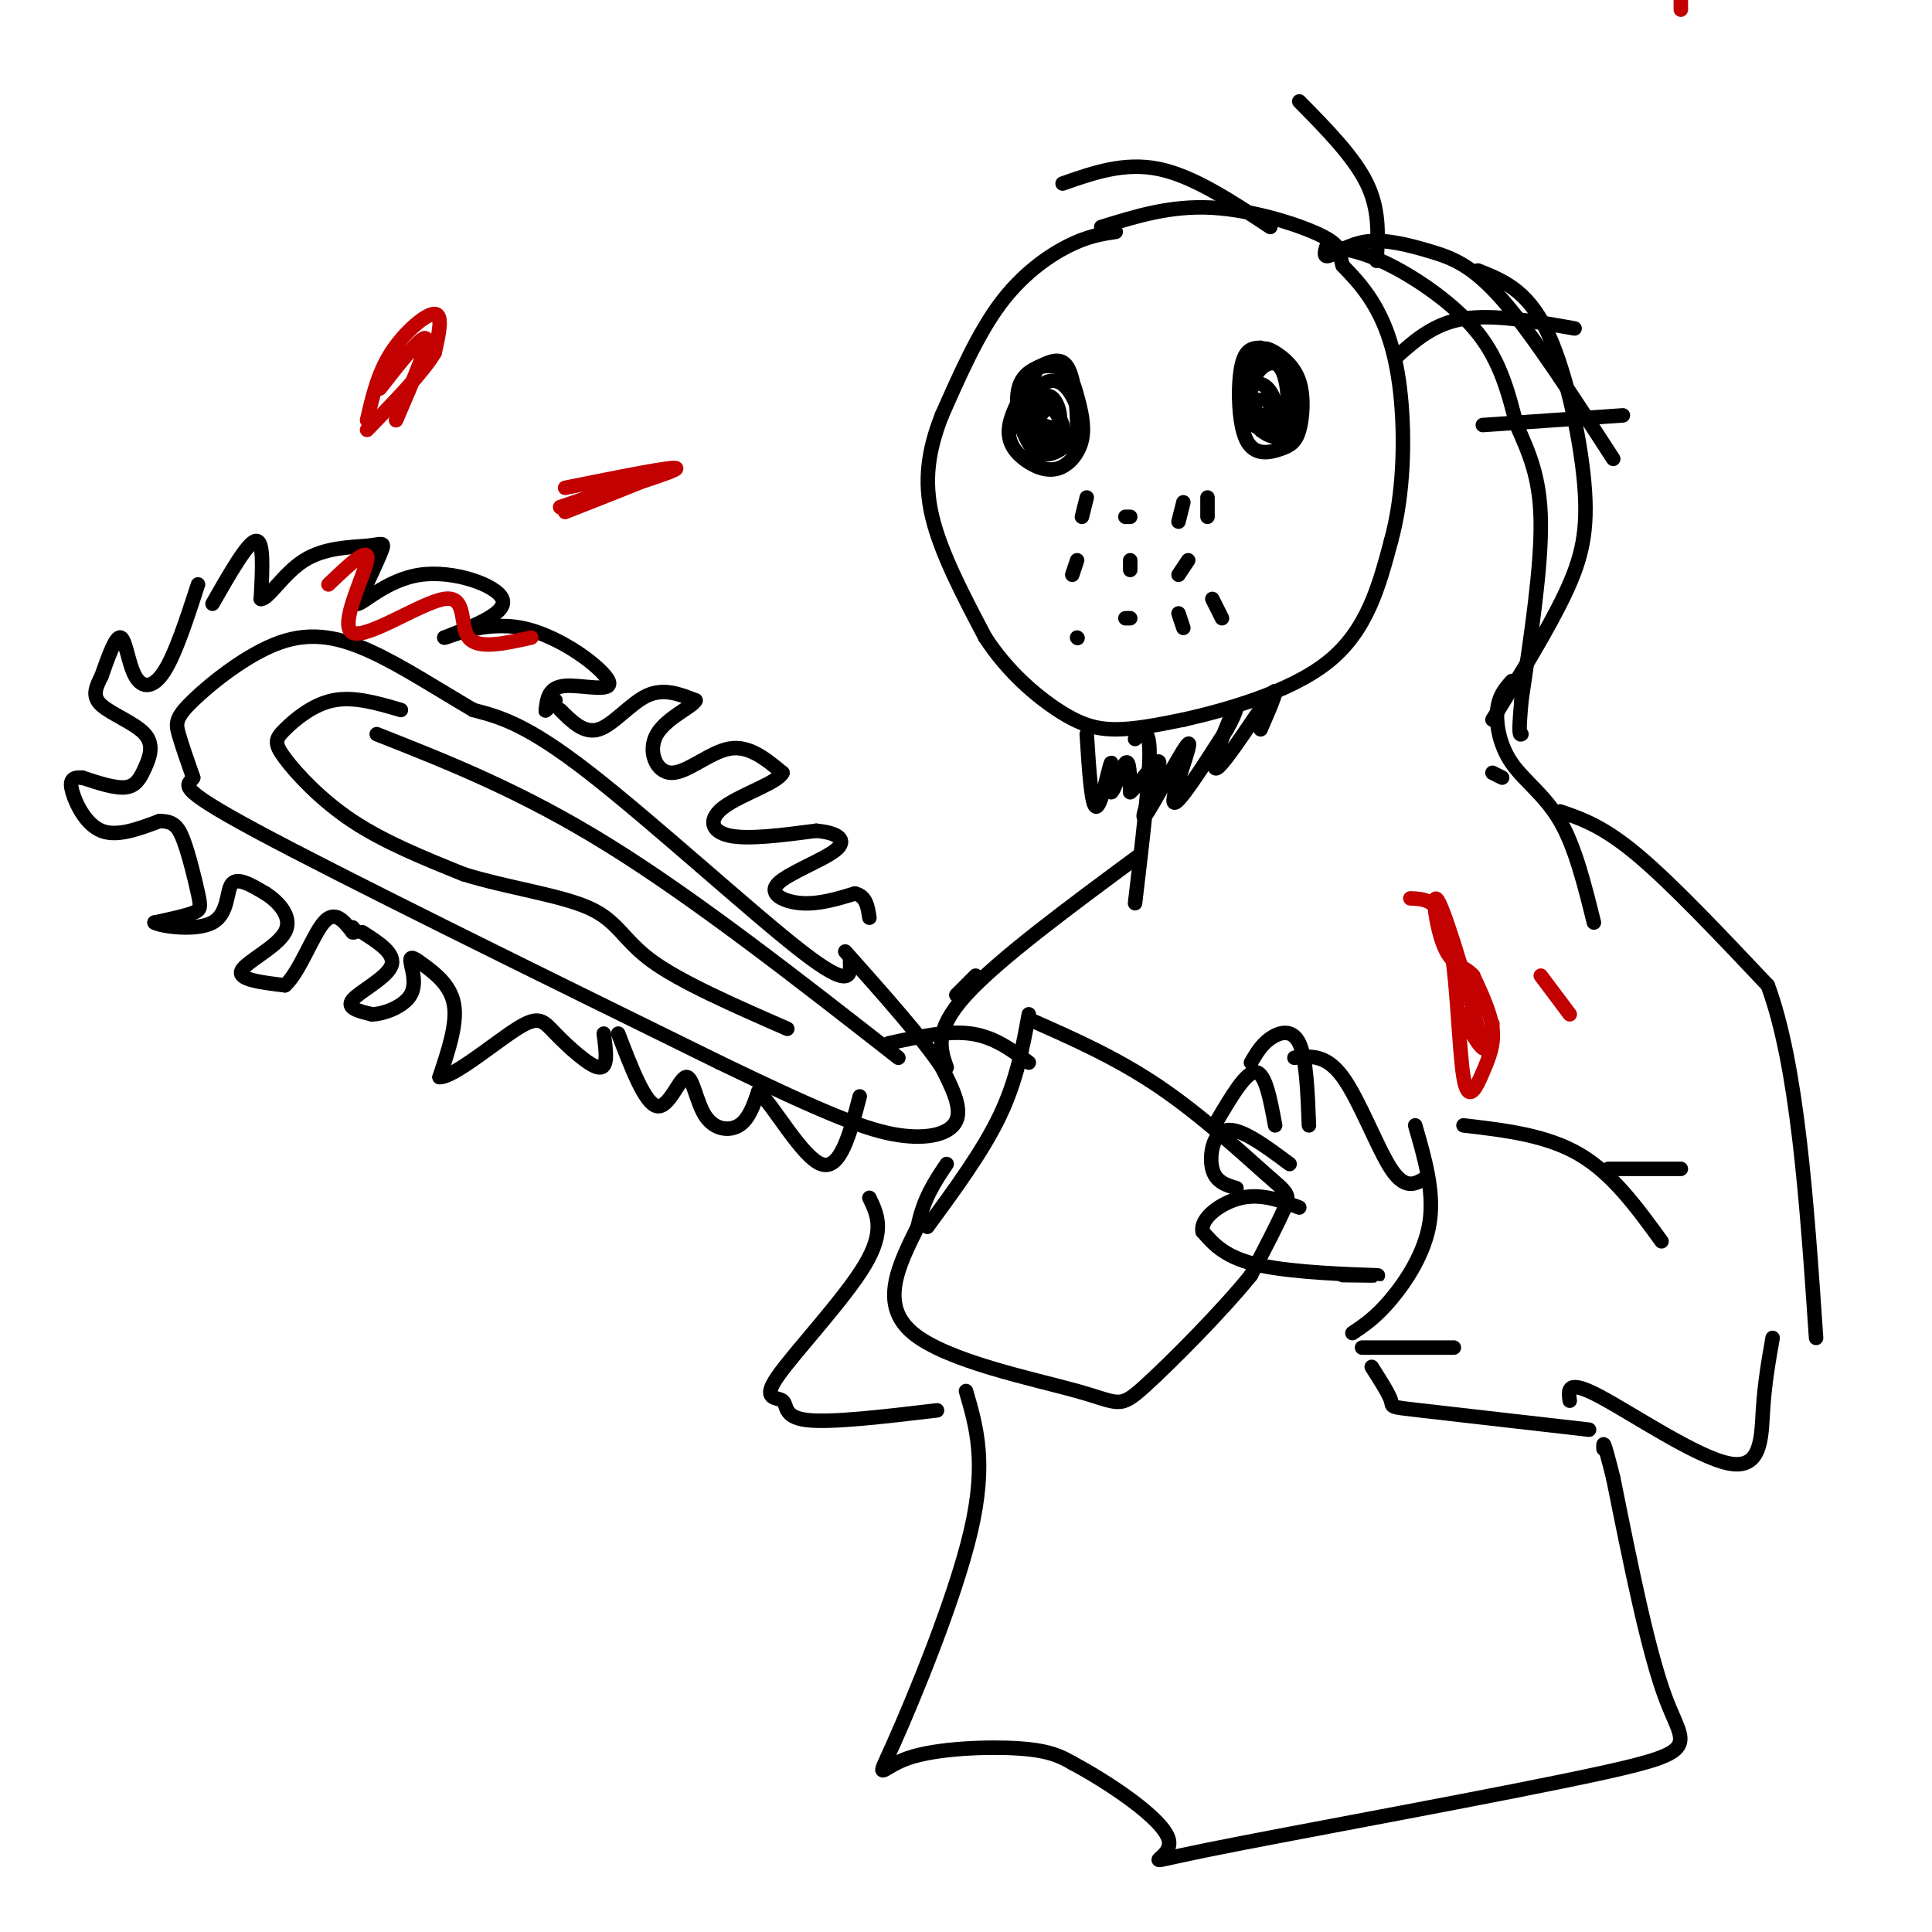 <svg viewBox='0 0 400 400' version='1.1' xmlns='http://www.w3.org/2000/svg' xmlns:xlink='http://www.w3.org/1999/xlink'><g fill='none' stroke='#000000' stroke-width='3' stroke-linecap='round' stroke-linejoin='round'><path d='M231,48c-2.933,0.444 -5.867,0.889 -10,3c-4.133,2.111 -9.467,5.889 -14,12c-4.533,6.111 -8.267,14.556 -12,23'/><path d='M195,86c-2.800,7.133 -3.800,13.467 -2,21c1.800,7.533 6.400,16.267 11,25'/><path d='M204,132c4.548,7.000 10.417,12.000 15,15c4.583,3.000 7.881,4.000 12,4c4.119,0.000 9.060,-1.000 14,-2'/><path d='M245,149c8.267,-1.867 21.933,-5.533 30,-12c8.067,-6.467 10.533,-15.733 13,-25'/><path d='M288,112c2.679,-9.690 2.875,-21.417 2,-30c-0.875,-8.583 -2.821,-14.024 -5,-18c-2.179,-3.976 -4.589,-6.488 -7,-9'/><path d='M278,55c-0.893,-2.345 0.375,-3.708 -4,-6c-4.375,-2.292 -14.393,-5.512 -23,-6c-8.607,-0.488 -15.804,1.756 -23,4'/><path d='M215,76c-2.705,4.373 -5.410,8.745 -6,12c-0.590,3.255 0.935,5.392 3,7c2.065,1.608 4.669,2.685 7,2c2.331,-0.685 4.388,-3.133 5,-6c0.612,-2.867 -0.222,-6.154 -1,-9c-0.778,-2.846 -1.500,-5.250 -4,-6c-2.500,-0.750 -6.778,0.154 -8,4c-1.222,3.846 0.612,10.633 3,13c2.388,2.367 5.331,0.315 7,-1c1.669,-1.315 2.065,-1.892 2,-5c-0.065,-3.108 -0.590,-8.745 -2,-11c-1.410,-2.255 -3.705,-1.127 -6,0'/><path d='M215,76c-1.840,0.779 -3.439,2.726 -4,5c-0.561,2.274 -0.083,4.874 1,7c1.083,2.126 2.770,3.778 5,4c2.230,0.222 5.003,-0.987 6,-3c0.997,-2.013 0.218,-4.832 -1,-7c-1.218,-2.168 -2.874,-3.686 -5,-3c-2.126,0.686 -4.722,3.576 -4,6c0.722,2.424 4.760,4.382 6,3c1.240,-1.382 -0.320,-6.103 -2,-6c-1.680,0.103 -3.480,5.029 -3,7c0.480,1.971 3.240,0.985 6,0'/><path d='M220,89c0.393,-1.274 -1.625,-4.458 -3,-5c-1.375,-0.542 -2.107,1.560 -2,2c0.107,0.440 1.054,-0.780 2,-2'/><path d='M261,72c-1.622,0.067 -3.243,0.133 -4,4c-0.757,3.867 -0.649,11.534 1,15c1.649,3.466 4.841,2.732 7,2c2.159,-0.732 3.287,-1.460 4,-4c0.713,-2.540 1.013,-6.891 0,-10c-1.013,-3.109 -3.337,-4.976 -5,-6c-1.663,-1.024 -2.664,-1.207 -4,0c-1.336,1.207 -3.007,3.802 -3,7c0.007,3.198 1.693,6.998 4,9c2.307,2.002 5.237,2.207 6,-1c0.763,-3.207 -0.641,-9.825 -2,-13c-1.359,-3.175 -2.674,-2.907 -4,-1c-1.326,1.907 -2.663,5.454 -4,9'/><path d='M257,83c1.075,3.579 5.761,8.027 8,6c2.239,-2.027 2.030,-10.528 0,-13c-2.030,-2.472 -5.881,1.085 -6,5c-0.119,3.915 3.493,8.187 5,8c1.507,-0.187 0.909,-4.834 -1,-6c-1.909,-1.166 -5.129,1.148 -5,3c0.129,1.852 3.608,3.244 5,3c1.392,-0.244 0.696,-2.122 0,-4'/><path d='M263,85c-0.651,0.373 -2.278,3.306 -2,4c0.278,0.694 2.459,-0.852 3,-3c0.541,-2.148 -0.560,-4.900 -2,-6c-1.440,-1.100 -3.220,-0.550 -5,0'/><path d='M234,107c0.000,0.000 -1.000,0.000 -1,0'/><path d='M234,116c0.000,0.000 0.000,2.000 0,2'/><path d='M234,128c0.000,0.000 -1.000,0.000 -1,0'/><path d='M245,104c0.000,0.000 -1.000,4.000 -1,4'/><path d='M246,116c0.000,0.000 -2.000,3.000 -2,3'/><path d='M244,127c0.000,0.000 1.000,3.000 1,3'/><path d='M225,103c0.000,0.000 -1.000,4.000 -1,4'/><path d='M223,116c0.000,0.000 -1.000,3.000 -1,3'/><path d='M223,132c0.000,0.000 0.100,0.100 0.1,0.1'/><path d='M250,103c0.000,0.000 0.000,4.000 0,4'/><path d='M251,124c0.000,0.000 2.000,4.000 2,4'/><path d='M275,51c3.667,0.556 7.333,1.111 13,4c5.667,2.889 13.333,8.111 18,14c4.667,5.889 6.333,12.444 8,19'/><path d='M314,88c2.533,5.756 4.867,10.644 5,20c0.133,9.356 -1.933,23.178 -4,37'/><path d='M315,145c-0.667,7.333 -0.333,7.167 0,7'/><path d='M176,199c0.133,2.978 0.267,5.956 -10,-2c-10.267,-7.956 -30.933,-26.844 -44,-37c-13.067,-10.156 -18.533,-11.578 -24,-13'/><path d='M98,147c-7.593,-4.435 -14.576,-9.023 -21,-12c-6.424,-2.977 -12.289,-4.344 -19,-2c-6.711,2.344 -14.268,8.400 -18,12c-3.732,3.600 -3.638,4.743 -3,7c0.638,2.257 1.819,5.629 3,9'/><path d='M40,161c-0.911,1.711 -4.689,1.489 13,11c17.689,9.511 56.844,28.756 96,48'/><path d='M149,220c22.476,10.869 30.667,14.042 37,15c6.333,0.958 10.810,-0.298 12,-3c1.190,-2.702 -0.905,-6.851 -3,-11'/><path d='M195,221c-3.833,-5.833 -11.917,-14.917 -20,-24'/><path d='M44,125c3.667,-6.417 7.333,-12.833 9,-13c1.667,-0.167 1.333,5.917 1,12'/><path d='M54,124c1.469,0.207 4.641,-5.274 9,-8c4.359,-2.726 9.904,-2.695 13,-3c3.096,-0.305 3.742,-0.944 3,1c-0.742,1.944 -2.871,6.472 -5,11'/><path d='M74,125c1.012,0.143 6.042,-5.000 13,-6c6.958,-1.000 15.845,2.143 17,5c1.155,2.857 -5.423,5.429 -12,8'/><path d='M92,132c0.545,0.118 7.909,-3.587 16,-2c8.091,1.587 16.909,8.466 18,11c1.091,2.534 -5.545,0.724 -9,1c-3.455,0.276 -3.727,2.638 -4,5'/><path d='M113,147c-0.333,0.500 0.833,-0.750 2,-2'/><path d='M116,147c2.489,2.489 4.978,4.978 8,4c3.022,-0.978 6.578,-5.422 10,-7c3.422,-1.578 6.711,-0.289 10,1'/><path d='M144,145c-0.290,1.159 -6.016,3.558 -8,7c-1.984,3.442 -0.226,7.927 3,8c3.226,0.073 7.922,-4.265 12,-5c4.078,-0.735 7.539,2.132 11,5'/><path d='M162,160c-0.857,1.988 -8.500,4.458 -12,7c-3.500,2.542 -2.857,5.155 1,6c3.857,0.845 10.929,-0.077 18,-1'/><path d='M169,172c4.463,0.397 6.619,1.890 4,4c-2.619,2.110 -10.013,4.837 -12,7c-1.987,2.163 1.432,3.761 5,4c3.568,0.239 7.284,-0.880 11,-2'/><path d='M177,185c2.333,0.500 2.667,2.750 3,5'/><path d='M41,121c-2.345,7.208 -4.690,14.417 -7,18c-2.310,3.583 -4.583,3.542 -6,1c-1.417,-2.542 -1.976,-7.583 -3,-8c-1.024,-0.417 -2.512,3.792 -4,8'/><path d='M21,140c-1.156,2.327 -2.044,4.146 0,6c2.044,1.854 7.022,3.744 9,6c1.978,2.256 0.956,4.876 0,7c-0.956,2.124 -1.844,3.750 -4,4c-2.156,0.250 -5.578,-0.875 -9,-2'/><path d='M17,161c-2.060,-0.131 -2.708,0.542 -2,3c0.708,2.458 2.774,6.702 6,8c3.226,1.298 7.613,-0.351 12,-2'/><path d='M33,170c2.817,-0.013 3.858,0.955 5,4c1.142,3.045 2.384,8.166 3,11c0.616,2.834 0.604,3.381 -1,4c-1.604,0.619 -4.802,1.309 -8,2'/><path d='M32,191c1.321,0.810 8.625,1.833 12,0c3.375,-1.833 2.821,-6.524 4,-8c1.179,-1.476 4.089,0.262 7,2'/><path d='M55,185c2.631,1.679 5.708,4.875 4,8c-1.708,3.125 -8.202,6.179 -9,8c-0.798,1.821 4.101,2.411 9,3'/><path d='M59,204c2.911,-2.511 5.689,-10.289 8,-13c2.311,-2.711 4.156,-0.356 6,2'/><path d='M73,193c1.000,0.167 0.500,-0.417 0,-1'/><path d='M75,193c3.511,2.244 7.022,4.489 6,7c-1.022,2.511 -6.578,5.289 -8,7c-1.422,1.711 1.289,2.356 4,3'/><path d='M77,210c2.451,-0.022 6.579,-1.578 8,-4c1.421,-2.422 0.133,-5.711 0,-7c-0.133,-1.289 0.887,-0.578 3,1c2.113,1.578 5.318,4.022 6,8c0.682,3.978 -1.159,9.489 -3,15'/><path d='M91,223c2.815,0.129 11.352,-7.048 16,-10c4.648,-2.952 5.405,-1.679 8,1c2.595,2.679 7.027,6.766 9,7c1.973,0.234 1.486,-3.383 1,-7'/><path d='M83,147c-4.860,-1.429 -9.719,-2.858 -14,-2c-4.281,0.858 -7.982,4.003 -10,6c-2.018,1.997 -2.351,2.845 0,6c2.351,3.155 7.386,8.616 14,13c6.614,4.384 14.807,7.692 23,11'/><path d='M96,181c9.000,2.798 20.000,4.292 26,7c6.000,2.708 7.000,6.631 13,11c6.000,4.369 17.000,9.185 28,14'/><path d='M78,152c15.000,5.917 30.000,11.833 48,23c18.000,11.167 39.000,27.583 60,44'/><path d='M213,210c-1.250,6.833 -2.500,13.667 -6,21c-3.500,7.333 -9.250,15.167 -15,23'/><path d='M213,211c9.083,4.006 18.167,8.012 27,14c8.833,5.988 17.417,13.958 22,18c4.583,4.042 5.167,4.155 4,7c-1.167,2.845 -4.083,8.423 -7,14'/><path d='M259,264c-5.762,7.193 -16.668,18.175 -22,23c-5.332,4.825 -5.089,3.491 -14,1c-8.911,-2.491 -26.974,-6.140 -34,-12c-7.026,-5.860 -3.013,-13.930 1,-22'/><path d='M190,254c1.167,-5.833 3.583,-9.417 6,-13'/><path d='M213,220c-3.583,-2.667 -7.167,-5.333 -12,-6c-4.833,-0.667 -10.917,0.667 -17,2'/><path d='M128,214c2.774,7.234 5.547,14.469 8,15c2.453,0.531 4.585,-5.641 6,-6c1.415,-0.359 2.112,5.096 4,8c1.888,2.904 4.968,3.258 7,2c2.032,-1.258 3.016,-4.129 4,-7'/><path d='M157,226c3.156,2.867 9.044,13.533 13,15c3.956,1.467 5.978,-6.267 8,-14'/><path d='M198,206c0.000,0.000 4.000,-4.000 4,-4'/><path d='M309,160c0.000,0.000 2.000,1.000 2,1'/><path d='M313,141c-1.351,1.524 -2.702,3.048 -3,6c-0.298,2.952 0.458,7.333 3,11c2.542,3.667 6.869,6.619 10,12c3.131,5.381 5.065,13.190 7,21'/><path d='M323,168c4.417,1.500 8.833,3.000 16,9c7.167,6.000 17.083,16.500 27,27'/><path d='M366,204c6.167,16.667 8.083,44.833 10,73'/><path d='M325,290c-0.321,-2.244 -0.643,-4.488 6,-1c6.643,3.488 20.250,12.708 27,14c6.750,1.292 6.643,-5.345 7,-11c0.357,-5.655 1.179,-10.327 2,-15'/><path d='M293,233c1.978,6.822 3.956,13.644 3,20c-0.956,6.356 -4.844,12.244 -8,16c-3.156,3.756 -5.578,5.378 -8,7'/><path d='M282,279c0.000,0.000 19.000,0.000 19,0'/><path d='M284,283c1.800,2.822 3.600,5.644 4,7c0.400,1.356 -0.600,1.244 6,2c6.600,0.756 20.800,2.378 35,4'/><path d='M278,264c4.822,0.067 9.644,0.133 6,0c-3.644,-0.133 -15.756,-0.467 -23,-2c-7.244,-1.533 -9.622,-4.267 -12,-7'/><path d='M249,255c-0.622,-2.733 3.822,-6.067 8,-7c4.178,-0.933 8.089,0.533 12,2'/><path d='M256,246c-2.156,-0.644 -4.311,-1.289 -5,-4c-0.689,-2.711 0.089,-7.489 3,-8c2.911,-0.511 7.956,3.244 13,7'/><path d='M252,232c3.000,-5.083 6.000,-10.167 8,-10c2.000,0.167 3.000,5.583 4,11'/><path d='M259,220c1.067,-1.844 2.133,-3.689 4,-5c1.867,-1.311 4.533,-2.089 6,1c1.467,3.089 1.733,10.044 2,17'/><path d='M268,219c3.267,-0.378 6.533,-0.756 10,4c3.467,4.756 7.133,14.644 10,19c2.867,4.356 4.933,3.178 7,2'/><path d='M303,233c8.583,1.000 17.167,2.000 24,6c6.833,4.000 11.917,11.000 17,18'/><path d='M333,242c0.000,0.000 15.000,0.000 15,0'/><path d='M235,153c1.500,-1.333 3.000,-2.667 3,3c0.000,5.667 -1.500,18.333 -3,31'/><path d='M225,152c0.483,7.598 0.967,15.196 2,15c1.033,-0.196 2.617,-8.187 3,-9c0.383,-0.813 -0.435,5.550 0,6c0.435,0.450 2.124,-5.014 3,-6c0.876,-0.986 0.938,2.507 1,6'/><path d='M234,164c1.864,-1.406 6.024,-7.921 6,-6c-0.024,1.921 -4.233,12.278 -3,11c1.233,-1.278 7.909,-14.190 9,-15c1.091,-0.810 -3.403,10.483 -3,12c0.403,1.517 5.701,-6.741 11,-15'/><path d='M254,151c2.292,-3.928 2.522,-6.249 1,-3c-1.522,3.249 -4.794,12.067 -3,11c1.794,-1.067 8.656,-12.019 11,-15c2.344,-2.981 0.172,2.010 -2,7'/><path d='M275,50c-0.595,1.641 -1.190,3.282 0,3c1.190,-0.282 4.164,-2.488 8,-3c3.836,-0.512 8.533,0.670 13,2c4.467,1.330 8.705,2.809 15,10c6.295,7.191 14.648,20.096 23,33'/><path d='M306,56c4.982,1.982 9.964,3.964 14,12c4.036,8.036 7.125,22.125 8,32c0.875,9.875 -0.464,15.536 -4,23c-3.536,7.464 -9.268,16.732 -15,26'/><path d='M289,74c3.917,-3.500 7.833,-7.000 14,-8c6.167,-1.000 14.583,0.500 23,2'/><path d='M307,88c0.000,0.000 29.000,-2.000 29,-2'/><path d='M285,54c0.333,-5.250 0.667,-10.500 -2,-16c-2.667,-5.500 -8.333,-11.250 -14,-17'/><path d='M263,47c-7.917,-5.250 -15.833,-10.500 -23,-12c-7.167,-1.500 -13.583,0.750 -20,3'/><path d='M236,177c-14.667,10.833 -29.333,21.667 -36,29c-6.667,7.333 -5.333,11.167 -4,15'/></g>
<g fill='none' stroke='#C30101' stroke-width='3' stroke-linecap='round' stroke-linejoin='round'><path d='M348,0c0.000,0.000 0.000,2.000 0,2'/><path d='M76,87c1.111,-4.844 2.222,-9.689 5,-14c2.778,-4.311 7.222,-8.089 9,-8c1.778,0.089 0.889,4.044 0,8'/><path d='M90,73c-2.333,4.000 -8.167,10.000 -14,16'/><path d='M84,73c-3.244,4.444 -6.489,8.889 -5,7c1.489,-1.889 7.711,-10.111 9,-10c1.289,0.111 -2.356,8.556 -6,17'/><path d='M117,101c11.583,-2.333 23.167,-4.667 23,-4c-0.167,0.667 -12.083,4.333 -24,8'/><path d='M116,105c1.022,-0.400 15.578,-5.400 18,-6c2.422,-0.600 -7.289,3.200 -17,7'/><path d='M68,121c4.278,-4.088 8.555,-8.175 8,-5c-0.555,3.175 -5.943,13.614 -3,15c2.943,1.386 14.215,-6.281 19,-7c4.785,-0.719 3.081,5.509 5,8c1.919,2.491 7.459,1.246 13,0'/><path d='M292,186c3.140,0.121 6.281,0.242 8,8c1.719,7.758 2.018,23.152 3,29c0.982,5.848 2.649,2.152 4,-1c1.351,-3.152 2.386,-5.758 2,-9c-0.386,-3.242 -2.193,-7.121 -4,-11'/><path d='M305,202c-1.780,-2.091 -4.230,-1.818 -6,-6c-1.770,-4.182 -2.861,-12.818 -1,-9c1.861,3.818 6.675,20.091 8,26c1.325,5.909 -0.837,1.455 -3,-3'/><path d='M303,210c0.333,1.311 2.667,6.089 4,7c1.333,0.911 1.667,-2.044 2,-5'/><path d='M319,202c0.000,0.000 6.000,8.000 6,8'/></g>
<g fill='none' stroke='#000000' stroke-width='3' stroke-linecap='round' stroke-linejoin='round'><path d='M180,248c1.649,3.429 3.298,6.858 -1,14c-4.298,7.142 -14.544,17.997 -18,23c-3.456,5.003 -0.123,4.155 1,5c1.123,0.845 0.035,3.384 5,4c4.965,0.616 15.982,-0.692 27,-2'/><path d='M200,288c2.159,7.386 4.319,14.772 1,29c-3.319,14.228 -12.116,35.298 -16,44c-3.884,8.702 -2.853,5.035 3,3c5.853,-2.035 16.530,-2.439 23,-2c6.470,0.439 8.735,1.719 11,3'/><path d='M222,365c7.013,3.732 19.045,11.561 20,16c0.955,4.439 -9.167,5.489 8,2c17.167,-3.489 61.622,-11.516 82,-16c20.378,-4.484 16.679,-5.424 13,-15c-3.679,-9.576 -7.340,-27.788 -11,-46'/><path d='M334,306c-2.167,-8.667 -2.083,-7.333 -2,-6'/></g>
</svg>